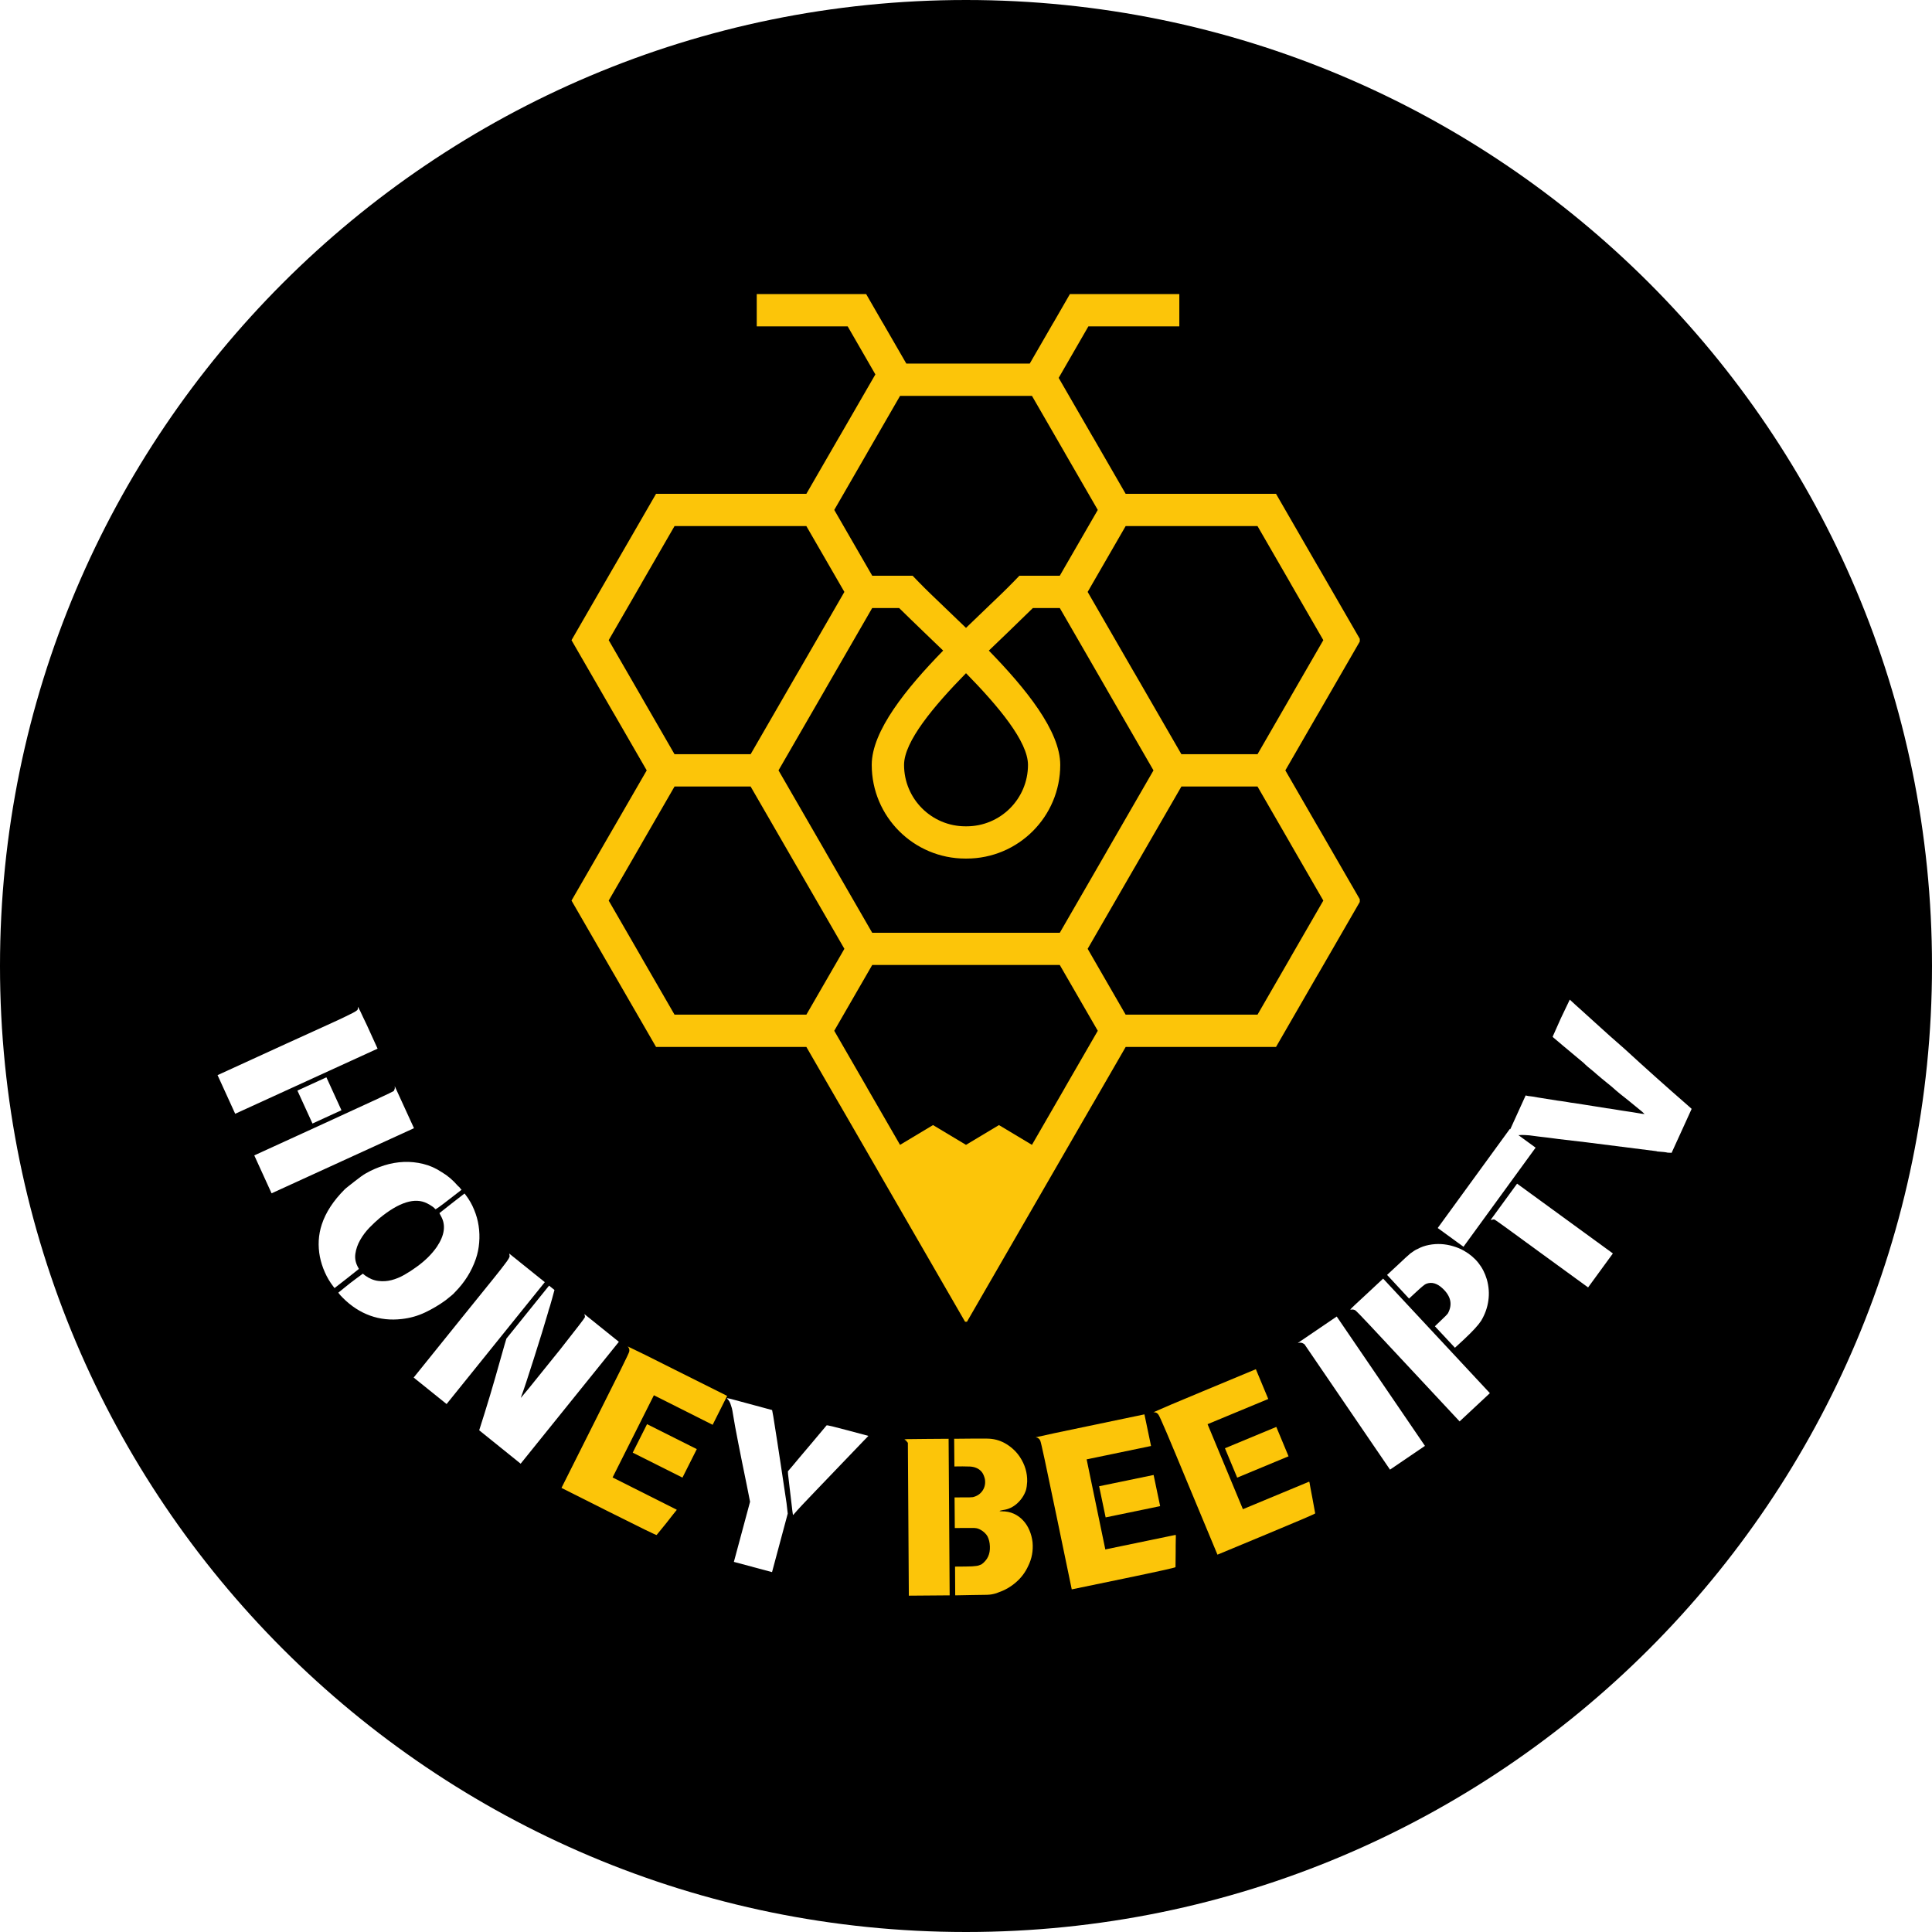 <svg xmlns="http://www.w3.org/2000/svg" xmlns:xlink="http://www.w3.org/1999/xlink" width="500" zoomAndPan="magnify" viewBox="0 0 375 375" height="500" preserveAspectRatio="xMidYMid meet" version="1.0"><defs><g/><clipPath id="dfe74421c5"><path d="M 187.5 0 C 83.945 0 0 83.945 0 187.5 C 0 291.055 83.945 375 187.5 375 C 291.055 375 375 291.055 375 187.5 C 375 83.945 291.055 0 187.5 0 Z M 187.5 0 " clip-rule="nonzero"/></clipPath><clipPath id="fad366141c"><path d="M 110.93 57.051 L 263.93 57.051 L 263.93 256.551 L 110.93 256.551 Z M 110.93 57.051 " clip-rule="nonzero"/></clipPath></defs><rect x="-37.5" width="450" fill="#ffffff" y="-37.5" height="450" fill-opacity="1"/><rect x="-37.5" width="450" fill="#ffffff" y="-37.5" height="450" fill-opacity="1"/><g clip-path="url(#dfe74421c5)"><rect x="-37.5" width="450" fill="#000000" y="-37.5" height="450" fill-opacity="1"/></g><g clip-path="url(#fad366141c)"><path fill="#fcc509" d="M 211.113 184.164 L 220.207 168.414 L 220.211 168.418 L 229.309 152.664 L 244.082 152.664 L 250.465 163.723 L 250.465 163.734 L 256.855 174.805 L 250.465 185.875 L 250.465 185.891 L 244.082 196.945 L 218.488 196.945 L 212.098 185.875 Z M 214.309 120.43 L 211.113 114.891 L 212.098 113.184 L 218.488 102.113 L 244.082 102.113 L 250.465 113.168 L 250.465 113.184 L 256.855 124.254 L 250.465 135.324 L 250.465 135.336 L 244.082 146.395 L 229.309 146.395 L 220.211 130.641 L 220.207 130.645 L 219.562 129.531 Z M 163.895 184.164 L 154.797 168.414 L 154.793 168.418 L 145.695 152.664 L 130.926 152.664 L 124.543 163.723 L 124.543 163.734 L 118.148 174.805 L 124.543 185.875 L 124.543 185.891 L 130.926 196.945 L 156.516 196.945 L 162.91 185.875 Z M 160.699 120.43 L 163.895 114.891 L 162.906 113.184 L 156.512 102.113 L 130.926 102.113 L 124.543 113.168 L 124.543 113.184 L 118.148 124.254 L 124.543 135.324 L 124.543 135.336 L 130.926 146.395 L 145.695 146.395 L 154.793 130.641 L 154.797 130.645 L 155.441 129.531 Z M 187.504 130.695 C 187.508 130.691 187.512 130.684 187.516 130.68 C 193.789 137.078 199.531 143.938 199.531 148.465 C 199.531 155.051 194.195 160.387 187.609 160.387 C 187.574 160.387 187.539 160.387 187.504 160.387 C 187.469 160.387 187.43 160.387 187.395 160.387 C 180.812 160.387 175.477 155.047 175.477 148.465 C 175.477 143.938 181.219 137.078 187.488 130.68 C 187.492 130.684 187.5 130.691 187.504 130.695 Z M 187.504 187.305 L 205.703 187.305 L 206.684 189.004 L 213.078 200.074 L 206.684 211.145 L 206.684 211.16 L 200.301 222.215 L 193.898 218.379 L 187.5 222.215 L 181.098 218.379 L 174.699 222.215 L 168.316 211.16 L 168.316 211.145 L 161.926 200.074 L 168.316 189.004 L 169.297 187.305 Z M 196.25 76.836 L 200.301 76.836 L 206.684 87.895 L 206.684 87.906 L 213.078 98.977 L 206.684 110.047 L 205.703 111.75 L 197.863 111.75 L 196.672 112.98 C 195.34 114.355 193.539 116.082 191.508 118.016 L 191.473 118.051 C 190.211 119.258 188.871 120.535 187.5 121.871 C 186.129 120.535 184.785 119.258 183.523 118.051 L 183.488 118.016 C 181.461 116.082 179.656 114.355 178.328 112.98 L 177.137 111.75 L 169.301 111.75 L 168.32 110.047 L 161.93 98.977 L 168.32 87.906 L 168.32 87.895 L 174.703 76.836 L 179.539 76.836 C 195.125 76.836 179.512 76.836 196.25 76.836 Z M 171.113 228.488 L 183.898 250.629 L 187.504 256.867 L 191.105 250.629 L 203.891 228.488 L 204.805 226.906 L 212.098 214.277 L 212.102 214.285 L 218.492 203.215 L 247.672 203.215 L 248.586 201.633 L 255.875 189.004 L 255.883 189.008 L 263.18 176.371 L 264.082 174.805 L 263.18 173.238 L 255.883 160.602 L 255.875 160.605 L 249.484 149.531 L 255.875 138.457 L 255.883 138.461 L 263.18 125.824 L 264.082 124.258 L 263.18 122.691 L 255.883 110.055 L 255.875 110.059 L 248.586 97.43 L 247.672 95.848 L 218.488 95.848 L 212.098 84.777 L 212.094 84.785 L 205.488 73.348 L 211.254 63.352 L 228.906 63.352 L 228.906 57.082 L 207.668 57.082 L 204.461 62.645 L 204.457 62.637 L 199.871 70.574 L 175.918 70.574 L 171.336 62.637 L 171.328 62.645 L 168.121 57.082 L 146.883 57.082 L 146.883 63.352 L 164.535 63.352 L 169.91 72.672 L 162.914 84.785 L 162.91 84.777 L 156.516 95.848 L 127.34 95.848 L 126.426 97.43 L 119.133 110.059 L 119.129 110.055 L 111.832 122.691 L 110.93 124.258 L 111.832 125.824 L 119.129 138.461 L 119.133 138.457 L 125.527 149.531 L 119.133 160.605 L 119.129 160.602 L 111.832 173.238 L 110.93 174.805 L 111.832 176.371 L 119.129 189.008 L 119.133 189.004 L 126.426 201.633 L 127.34 203.215 L 156.516 203.215 L 162.91 214.285 L 162.914 214.277 L 170.207 226.906 Z M 191.934 126.281 C 193.266 124.988 194.566 123.746 195.785 122.582 C 197.109 121.316 199.383 119.094 200.48 118.02 L 205.707 118.02 L 209.738 125 L 214.797 133.766 L 214.797 133.777 L 223.891 149.531 L 214.797 165.289 L 214.797 165.301 L 205.707 181.047 L 169.293 181.047 L 160.207 165.297 L 160.207 165.285 L 151.109 149.527 L 160.207 133.773 L 160.207 133.762 L 165.266 124.996 L 169.293 118.016 L 174.52 118.016 C 175.617 119.09 177.891 121.312 179.219 122.578 C 180.434 123.742 181.738 124.98 183.066 126.277 C 175.926 133.605 169.203 141.871 169.203 148.461 C 169.203 158.508 177.348 166.648 187.391 166.648 C 187.426 166.648 187.461 166.648 187.5 166.648 C 187.535 166.648 187.57 166.648 187.605 166.648 C 197.652 166.648 205.793 158.508 205.793 148.461 C 205.797 141.875 199.074 133.609 191.934 126.281 Z M 191.934 126.281 " fill-opacity="1" fill-rule="evenodd"/></g><g fill="#ffffff" fill-opacity="1"><g transform="translate(43.76, 204.653)"><g><path d="M 25.719 -9.234 C 25.832 -8.992 25.984 -8.707 26.172 -8.375 C 26.305 -8.082 26.477 -7.711 26.688 -7.266 C 26.906 -6.828 27.148 -6.316 27.422 -5.734 L 29.531 -1.109 L 1.891 11.531 L -1.531 4.031 L 11.875 -2.109 L 14.047 -3.094 C 16.941 -4.414 19.227 -5.457 20.906 -6.219 C 22.582 -6.988 23.656 -7.5 24.125 -7.75 C 25.082 -8.207 25.594 -8.523 25.656 -8.703 C 25.676 -8.766 25.688 -8.797 25.688 -8.797 C 25.707 -9.004 25.719 -9.148 25.719 -9.234 Z M 32.875 6.5 L 32.859 6.172 L 36.594 14.328 L 8.953 26.969 L 5.594 19.609 L 19.047 13.453 C 28.004 9.359 32.547 7.242 32.672 7.109 C 32.711 7.016 32.754 6.922 32.797 6.828 C 32.848 6.734 32.875 6.625 32.875 6.5 Z M 19.594 4.453 L 22.516 10.844 L 16.891 13.422 L 13.969 7.031 Z M 19.594 4.453 "/></g></g></g><g fill="#ffffff" fill-opacity="1"><g transform="translate(58.04, 235.36)"><g><path d="M 30.828 -5.188 C 30.992 -5.051 31.129 -4.922 31.234 -4.797 C 31.297 -4.711 31.359 -4.625 31.422 -4.531 L 31.562 -4.438 L 29.078 -2.516 C 27.391 -1.203 26.52 -0.582 26.469 -0.656 C 26.207 -0.988 25.676 -1.363 24.875 -1.781 C 22.52 -2.988 19.441 -2.035 15.641 1.078 C 15.023 1.598 14.363 2.219 13.656 2.938 C 12.957 3.664 12.363 4.457 11.875 5.312 C 11.383 6.176 11.07 7.066 10.938 7.984 C 10.801 8.91 10.984 9.805 11.484 10.672 L 11.625 10.938 L 9.281 12.797 L 6.891 14.656 L 6.641 14.328 C 5.992 13.492 5.453 12.582 5.016 11.594 C 4.578 10.613 4.254 9.602 4.047 8.562 C 3.848 7.531 3.773 6.477 3.828 5.406 C 3.891 4.344 4.086 3.305 4.422 2.297 C 5.18 -0.023 6.656 -2.285 8.844 -4.484 C 9.008 -4.648 9.266 -4.863 9.609 -5.125 C 9.953 -5.395 10.367 -5.723 10.859 -6.109 C 11.328 -6.473 11.734 -6.781 12.078 -7.031 C 12.43 -7.281 12.727 -7.473 12.969 -7.609 C 14.102 -8.254 15.289 -8.77 16.531 -9.156 C 17.781 -9.551 19.047 -9.773 20.328 -9.828 C 21.609 -9.879 22.875 -9.75 24.125 -9.438 C 25.375 -9.133 26.566 -8.602 27.703 -7.844 C 28.816 -7.195 29.859 -6.312 30.828 -5.188 Z M 29.641 -1.781 L 32.125 -3.703 L 32.344 -3.422 C 33.02 -2.547 33.566 -1.594 33.984 -0.562 C 34.41 0.457 34.703 1.5 34.859 2.562 C 35.023 3.633 35.062 4.723 34.969 5.828 C 34.883 6.93 34.664 7.992 34.312 9.016 C 33.477 11.43 32.125 13.582 30.25 15.469 C 30.113 15.645 29.883 15.863 29.562 16.125 C 29.25 16.395 28.875 16.695 28.438 17.031 C 27.176 17.945 25.848 18.734 24.453 19.391 C 23.055 20.055 21.562 20.477 19.969 20.656 C 17.789 20.914 15.734 20.695 13.797 20 C 11.859 19.301 10.086 18.145 8.484 16.531 C 8.328 16.375 8.191 16.234 8.078 16.109 C 7.973 15.992 7.891 15.895 7.828 15.812 L 7.625 15.547 L 8.844 14.562 C 9.613 13.926 10.406 13.312 11.219 12.719 L 12.391 11.859 L 12.812 12.203 C 13.645 12.805 14.5 13.16 15.375 13.266 C 16.25 13.379 17.109 13.328 17.953 13.109 C 18.797 12.891 19.629 12.547 20.453 12.078 C 21.273 11.609 22.062 11.098 22.812 10.547 C 24.457 9.367 25.77 8.07 26.75 6.656 C 28.258 4.414 28.531 2.43 27.562 0.703 L 27.25 0.109 Z M 29.641 -1.781 "/></g></g></g><g fill="#ffffff" fill-opacity="1"><g transform="translate(79.902, 263.117)"><g><path d="M 18.906 -19.828 L 25.844 -14.25 L 6.781 9.406 L 0.391 4.266 L 9.641 -7.219 L 11.141 -9.078 C 13.141 -11.555 14.719 -13.508 15.875 -14.938 C 17.031 -16.375 17.766 -17.312 18.078 -17.75 C 18.723 -18.582 19.035 -19.102 19.016 -19.312 L 19 -19.406 C 18.988 -19.477 18.977 -19.551 18.969 -19.625 C 18.969 -19.707 18.945 -19.773 18.906 -19.828 Z M 26.672 -13.578 L 27.719 -12.734 L 27.281 -11.125 C 27.207 -10.832 27.066 -10.336 26.859 -9.641 C 26.641 -8.992 26.516 -8.582 26.484 -8.406 C 26.148 -7.258 25.754 -5.941 25.297 -4.453 C 24.836 -2.961 24.312 -1.285 23.719 0.578 C 22.539 4.305 21.738 6.723 21.312 7.828 L 21.188 8.219 L 22.688 6.422 L 28.875 -1.25 C 32.02 -5.238 33.602 -7.301 33.625 -7.438 C 33.656 -7.582 33.617 -7.789 33.516 -8.062 L 40.219 -2.672 L 21.156 20.984 L 13.109 14.5 L 14.141 11.234 C 14.91 8.773 15.613 6.426 16.25 4.188 C 16.895 1.957 17.5 -0.172 18.062 -2.203 L 18.391 -3.297 Z M 26.672 -13.578 "/></g></g></g><g fill="#fcc509" fill-opacity="1"><g transform="translate(107.544, 284.63)"><g><path d="M 14.281 -23.297 C 14.938 -22.973 16.066 -22.426 17.672 -21.656 C 19.035 -20.969 20.988 -19.988 23.531 -18.719 C 26.082 -17.445 29.438 -15.77 33.594 -13.688 L 30.781 -8.078 L 19.375 -13.812 L 11.359 2.141 L 23.812 8.406 L 23.719 8.578 C 23.727 8.555 23.676 8.613 23.562 8.75 C 23.457 8.895 23.305 9.082 23.109 9.312 C 22.91 9.551 22.703 9.816 22.484 10.109 C 22.266 10.398 22.039 10.688 21.812 10.969 C 20.582 12.488 19.945 13.27 19.906 13.312 C 19.844 13.375 16.742 11.863 10.609 8.781 L 1.438 4.172 L 8.016 -8.938 C 10.234 -13.344 11.867 -16.613 12.922 -18.75 C 13.984 -20.895 14.535 -22.062 14.578 -22.25 C 14.68 -22.645 14.582 -22.992 14.281 -23.297 Z M 18.047 -8.203 L 27.703 -3.359 L 24.922 2.172 L 15.266 -2.672 Z M 18.047 -8.203 "/></g></g></g><g fill="#ffffff" fill-opacity="1"><g transform="translate(133.211, 297.489)"><g><path d="M 7.922 -26.016 C 7.879 -26.066 7.91 -26.094 8.016 -26.094 C 8.148 -26.082 8.562 -25.984 9.25 -25.797 C 9.945 -25.609 10.93 -25.344 12.203 -25 L 16.656 -23.797 L 16.891 -22.531 C 17.422 -19.207 17.895 -16.148 18.312 -13.359 C 18.738 -10.566 19.117 -8.031 19.453 -5.75 L 19.688 -3.703 L 16.641 7.656 L 9.234 5.672 L 12.375 -6 L 11.734 -9.234 C 11.078 -12.422 10.523 -15.156 10.078 -17.438 C 9.629 -19.719 9.285 -21.598 9.047 -23.078 C 8.984 -23.523 8.914 -23.883 8.844 -24.156 C 8.77 -24.426 8.707 -24.625 8.656 -24.75 C 8.508 -25.289 8.266 -25.711 7.922 -26.016 Z M 27.234 -20.828 C 27.336 -20.891 28.703 -20.566 31.328 -19.859 L 35.344 -18.781 L 34.344 -17.75 C 30.477 -13.707 27.43 -10.531 25.203 -8.219 C 22.973 -5.906 21.57 -4.406 21 -3.719 C 20.832 -3.52 20.734 -3.422 20.703 -3.422 C 20.68 -3.43 20.547 -4.516 20.297 -6.672 C 20.16 -7.766 20.051 -8.691 19.969 -9.453 C 19.883 -10.211 19.812 -10.844 19.75 -11.344 L 19.719 -11.906 L 20.719 -13.078 C 20.957 -13.379 21.266 -13.75 21.641 -14.188 C 21.961 -14.57 22.359 -15.039 22.828 -15.594 C 23.297 -16.156 23.844 -16.801 24.469 -17.531 C 24.781 -17.906 25.102 -18.289 25.438 -18.688 C 25.781 -19.094 26.082 -19.453 26.344 -19.766 C 26.602 -20.086 26.816 -20.344 26.984 -20.531 C 27.148 -20.727 27.234 -20.828 27.234 -20.828 Z M 27.234 -20.828 "/></g></g></g><g fill="#ffffff" fill-opacity="1"><g transform="translate(164.018, 304.881)"><g/></g></g><g fill="#fcc509" fill-opacity="1"><g transform="translate(173.436, 306.655)"><g><path d="M 2.156 -27.203 C 2.102 -27.234 2.145 -27.266 2.281 -27.297 C 2.414 -27.316 2.812 -27.328 3.469 -27.328 C 4.125 -27.336 5.07 -27.348 6.312 -27.359 L 10.688 -27.391 L 10.891 3 L 2.969 3.062 L 2.781 -26.609 L 2.578 -26.844 C 2.484 -27.008 2.344 -27.129 2.156 -27.203 Z M 11.766 -27.391 L 15.094 -27.422 C 15.977 -27.422 16.707 -27.422 17.281 -27.422 C 17.863 -27.43 18.301 -27.426 18.594 -27.406 C 19.812 -27.332 20.941 -26.969 21.984 -26.312 C 23.023 -25.656 23.875 -24.832 24.531 -23.844 C 25.508 -22.363 25.977 -20.773 25.938 -19.078 C 25.906 -18.43 25.828 -17.879 25.703 -17.422 C 25.379 -16.453 24.816 -15.598 24.016 -14.859 C 23.211 -14.129 22.301 -13.695 21.281 -13.562 C 20.852 -13.477 20.625 -13.422 20.594 -13.391 C 20.594 -13.336 20.711 -13.312 20.953 -13.312 C 21.848 -13.32 22.645 -13.164 23.344 -12.844 C 24.051 -12.52 24.656 -12.082 25.156 -11.531 C 25.664 -10.988 26.07 -10.352 26.375 -9.625 C 26.688 -8.895 26.891 -8.117 26.984 -7.297 C 27.129 -5.648 26.844 -4.109 26.125 -2.672 C 25.57 -1.461 24.789 -0.422 23.781 0.453 C 22.781 1.328 21.66 1.977 20.422 2.406 C 20.098 2.551 19.785 2.656 19.484 2.719 C 19.191 2.789 18.926 2.836 18.688 2.859 C 18.414 2.891 17.992 2.906 17.422 2.906 C 16.859 2.914 16.117 2.926 15.203 2.938 L 11.969 3 L 11.938 -2.578 L 13.922 -2.594 C 14.461 -2.594 14.898 -2.602 15.234 -2.625 C 15.578 -2.645 15.844 -2.672 16.031 -2.703 C 16.32 -2.723 16.672 -2.828 17.078 -3.016 C 17.316 -3.18 17.562 -3.406 17.812 -3.688 C 18.062 -3.977 18.242 -4.258 18.359 -4.531 C 18.617 -5.094 18.734 -5.75 18.703 -6.5 C 18.672 -7.258 18.516 -7.91 18.234 -8.453 C 18.109 -8.691 17.914 -8.93 17.656 -9.172 C 17.395 -9.41 17.16 -9.582 16.953 -9.688 C 16.578 -9.906 16.238 -10.023 15.938 -10.047 C 15.781 -10.078 15.531 -10.086 15.188 -10.078 C 14.852 -10.078 14.414 -10.078 13.875 -10.078 L 11.891 -10.062 L 11.844 -16 L 13.469 -16.016 C 13.977 -16.016 14.395 -16.016 14.719 -16.016 C 15.039 -16.023 15.27 -16.039 15.406 -16.062 C 16.219 -16.258 16.844 -16.68 17.281 -17.328 C 17.719 -17.984 17.867 -18.727 17.734 -19.562 C 17.586 -20.176 17.375 -20.648 17.094 -20.984 C 16.812 -21.316 16.477 -21.562 16.094 -21.719 C 15.719 -21.883 15.301 -21.977 14.844 -22 C 14.383 -22.02 13.898 -22.031 13.391 -22.031 L 11.812 -22.016 Z M 11.766 -27.391 "/></g></g></g><g fill="#fcc509" fill-opacity="1"><g transform="translate(204.307, 306.12)"><g><path d="M -3.281 -27.141 C -2.57 -27.285 -1.344 -27.555 0.406 -27.953 C 1.906 -28.266 4.047 -28.711 6.828 -29.297 C 9.609 -29.879 13.273 -30.645 17.828 -31.594 L 19.109 -25.453 L 6.609 -22.859 L 10.234 -5.375 L 23.891 -8.203 L 23.922 -8 C 23.922 -8.031 23.922 -7.957 23.922 -7.781 C 23.922 -7.602 23.914 -7.359 23.906 -7.047 C 23.895 -6.742 23.891 -6.41 23.891 -6.047 C 23.898 -5.68 23.898 -5.316 23.891 -4.953 C 23.879 -2.992 23.867 -1.988 23.859 -1.938 C 23.848 -1.844 20.484 -1.098 13.766 0.297 L 3.719 2.375 L 0.734 -12 C -0.266 -16.82 -1.016 -20.395 -1.516 -22.719 C -2.016 -25.051 -2.305 -26.305 -2.391 -26.484 C -2.555 -26.867 -2.852 -27.086 -3.281 -27.141 Z M 9.031 -17.641 L 19.609 -19.828 L 20.875 -13.781 L 10.297 -11.594 Z M 9.031 -17.641 "/></g></g></g><g fill="#fcc509" fill-opacity="1"><g transform="translate(232.2, 300.136)"><g><path d="M -8.328 -26.016 C -7.66 -26.297 -6.508 -26.797 -4.875 -27.516 C -3.457 -28.098 -1.441 -28.941 1.172 -30.047 C 3.797 -31.148 7.258 -32.594 11.562 -34.375 L 13.969 -28.594 L 2.188 -23.703 L 9.047 -7.203 L 21.906 -12.547 L 21.984 -12.359 C 21.973 -12.391 21.984 -12.316 22.016 -12.141 C 22.055 -11.973 22.098 -11.738 22.141 -11.438 C 22.191 -11.133 22.254 -10.801 22.328 -10.438 C 22.41 -10.082 22.477 -9.727 22.531 -9.375 C 22.895 -7.445 23.078 -6.453 23.078 -6.391 C 23.086 -6.305 19.922 -4.945 13.578 -2.312 L 4.109 1.625 L -1.531 -11.922 C -3.414 -16.473 -4.82 -19.844 -5.75 -22.031 C -6.688 -24.227 -7.219 -25.398 -7.344 -25.547 C -7.57 -25.891 -7.898 -26.047 -8.328 -26.016 Z M 5.562 -19.031 L 15.531 -23.172 L 17.906 -17.469 L 7.938 -13.328 Z M 5.562 -19.031 "/></g></g></g><g fill="#ffffff" fill-opacity="1"><g transform="translate(257.562, 288.89)"><g/></g></g><g fill="#ffffff" fill-opacity="1"><g transform="translate(265.394, 284.536)"><g><path d="M -13.125 -23.922 L -13.5 -23.859 L -5.938 -29 L 11.188 -3.891 L 4.406 0.719 L -12.203 -23.625 L -12.469 -23.781 C -12.664 -23.895 -12.883 -23.941 -13.125 -23.922 Z M -13.125 -23.922 "/></g></g></g><g fill="#ffffff" fill-opacity="1"><g transform="translate(278.965, 275.74)"><g><path d="M -16.859 -21.516 C -16.879 -21.492 -16.859 -21.535 -16.797 -21.641 C -16.711 -21.754 -16.426 -22.039 -15.938 -22.5 C -15.445 -22.957 -14.727 -23.625 -13.781 -24.5 L -10.5 -27.562 L 10.219 -5.328 L 4.344 0.156 L -5.641 -10.547 C -8.973 -14.129 -11.477 -16.812 -13.156 -18.594 C -14.844 -20.383 -15.734 -21.305 -15.828 -21.359 C -16.117 -21.566 -16.461 -21.617 -16.859 -21.516 Z M -9.734 -28.281 L -7.547 -30.312 C -6.973 -30.852 -6.492 -31.301 -6.109 -31.656 C -5.723 -32.008 -5.414 -32.281 -5.188 -32.469 C -4.969 -32.625 -4.742 -32.781 -4.516 -32.938 C -4.285 -33.094 -4.039 -33.223 -3.781 -33.328 C -3.125 -33.691 -2.406 -33.945 -1.625 -34.094 C -0.844 -34.25 -0.055 -34.305 0.734 -34.266 C 1.523 -34.223 2.301 -34.086 3.062 -33.859 C 3.82 -33.641 4.523 -33.348 5.172 -32.984 C 7.422 -31.703 8.906 -29.848 9.625 -27.422 C 10.02 -26.035 10.117 -24.66 9.922 -23.297 C 9.734 -21.93 9.27 -20.629 8.531 -19.391 C 7.988 -18.547 6.895 -17.352 5.25 -15.812 L 3.438 -14.141 L -0.453 -18.312 L 0.719 -19.438 C 1.469 -20.133 1.922 -20.598 2.078 -20.828 C 2.992 -22.523 2.664 -24.117 1.094 -25.609 C 0 -26.66 -1.082 -26.973 -2.156 -26.547 C -2.414 -26.453 -3.035 -25.945 -4.016 -25.031 L -5.469 -23.688 Z M -9.734 -28.281 "/></g></g></g><g fill="#ffffff" fill-opacity="1"><g transform="translate(300.654, 255.09)"><g><path d="M -21.594 -16.734 L -7.594 -35.969 L -2.594 -32.328 L -16.594 -13.094 Z M -11.031 -18.344 L -11.328 -18.297 L -6.188 -25.344 L 12.406 -11.797 L 7.594 -5.203 L -1.297 -11.672 C -4.336 -13.898 -6.629 -15.57 -8.172 -16.688 C -9.711 -17.801 -10.508 -18.363 -10.562 -18.375 C -10.664 -18.414 -10.82 -18.406 -11.031 -18.344 Z M -11.031 -18.344 "/></g></g></g><g fill="#ffffff" fill-opacity="1"><g transform="translate(316.99, 232.729)"><g><path d="M -24.406 -11.812 L -24.719 -11.625 L -20.859 -20.109 L -20.625 -20.047 C -20.508 -20.023 -20.406 -20.004 -20.312 -19.984 C -20.219 -19.961 -20.117 -19.953 -20.016 -19.953 C -19.879 -19.953 -19.359 -19.867 -18.453 -19.703 C -17.555 -19.547 -16.281 -19.344 -14.625 -19.094 C -14.477 -19.082 -14.273 -19.055 -14.016 -19.016 C -13.766 -18.973 -13.445 -18.926 -13.062 -18.875 C -12.688 -18.812 -12.359 -18.754 -12.078 -18.703 C -11.797 -18.66 -11.586 -18.633 -11.453 -18.625 C -9.848 -18.363 -8.523 -18.156 -7.484 -18 C -6.441 -17.844 -5.664 -17.719 -5.156 -17.625 C -5.008 -17.613 -4.805 -17.586 -4.547 -17.547 C -4.285 -17.504 -3.961 -17.453 -3.578 -17.391 C -3.191 -17.328 -2.875 -17.273 -2.625 -17.234 C -2.375 -17.191 -2.18 -17.16 -2.047 -17.141 C -1.41 -17.055 -0.781 -16.961 -0.156 -16.859 C 0.469 -16.754 1.094 -16.648 1.719 -16.547 C 2 -16.523 2.156 -16.508 2.188 -16.5 C 2.219 -16.508 2.055 -16.672 1.703 -16.984 C 0.734 -17.773 -0.094 -18.453 -0.781 -19.016 C -1.477 -19.586 -2.066 -20.055 -2.547 -20.422 C -2.785 -20.617 -3.039 -20.832 -3.312 -21.062 C -3.594 -21.301 -3.895 -21.566 -4.219 -21.859 C -4.395 -21.992 -4.641 -22.191 -4.953 -22.453 C -5.273 -22.723 -5.676 -23.051 -6.156 -23.438 C -6.551 -23.781 -6.863 -24.047 -7.094 -24.234 C -7.32 -24.422 -7.461 -24.547 -7.516 -24.609 C -7.992 -25.004 -8.406 -25.344 -8.75 -25.625 C -9.094 -25.914 -9.375 -26.176 -9.594 -26.406 C -11.258 -27.812 -12.586 -28.922 -13.578 -29.734 C -14.566 -30.555 -15.207 -31.098 -15.5 -31.359 L -15.625 -31.5 L -14.016 -35.109 C -12.867 -37.504 -12.297 -38.703 -12.297 -38.703 C -11.586 -38.035 -10.836 -37.352 -10.047 -36.656 C -9.266 -35.957 -8.426 -35.195 -7.531 -34.375 C -6.562 -33.488 -5.586 -32.609 -4.609 -31.734 C -3.629 -30.859 -2.629 -29.977 -1.609 -29.094 C 0.41 -27.238 2.422 -25.414 4.422 -23.625 C 6.43 -21.832 8.461 -20.039 10.516 -18.25 L 11.359 -17.5 L 9.438 -13.281 L 7.469 -8.969 L 6.688 -9 C 6.414 -9.082 5.738 -9.16 4.656 -9.234 L 4.531 -9.297 L 4.5 -9.266 L 4.406 -9.312 L 4.328 -9.312 C -0.547 -9.914 -4.992 -10.477 -9.016 -11 C -11.41 -11.281 -13.223 -11.492 -14.453 -11.641 C -15.691 -11.797 -16.363 -11.883 -16.469 -11.906 C -17.781 -12.051 -19 -12.203 -20.125 -12.359 C -20.375 -12.379 -20.695 -12.398 -21.094 -12.422 C -21.488 -12.441 -21.891 -12.43 -22.297 -12.391 C -22.711 -12.359 -23.109 -12.297 -23.484 -12.203 C -23.867 -12.117 -24.176 -11.988 -24.406 -11.812 Z M -24.406 -11.812 "/></g></g></g></svg>